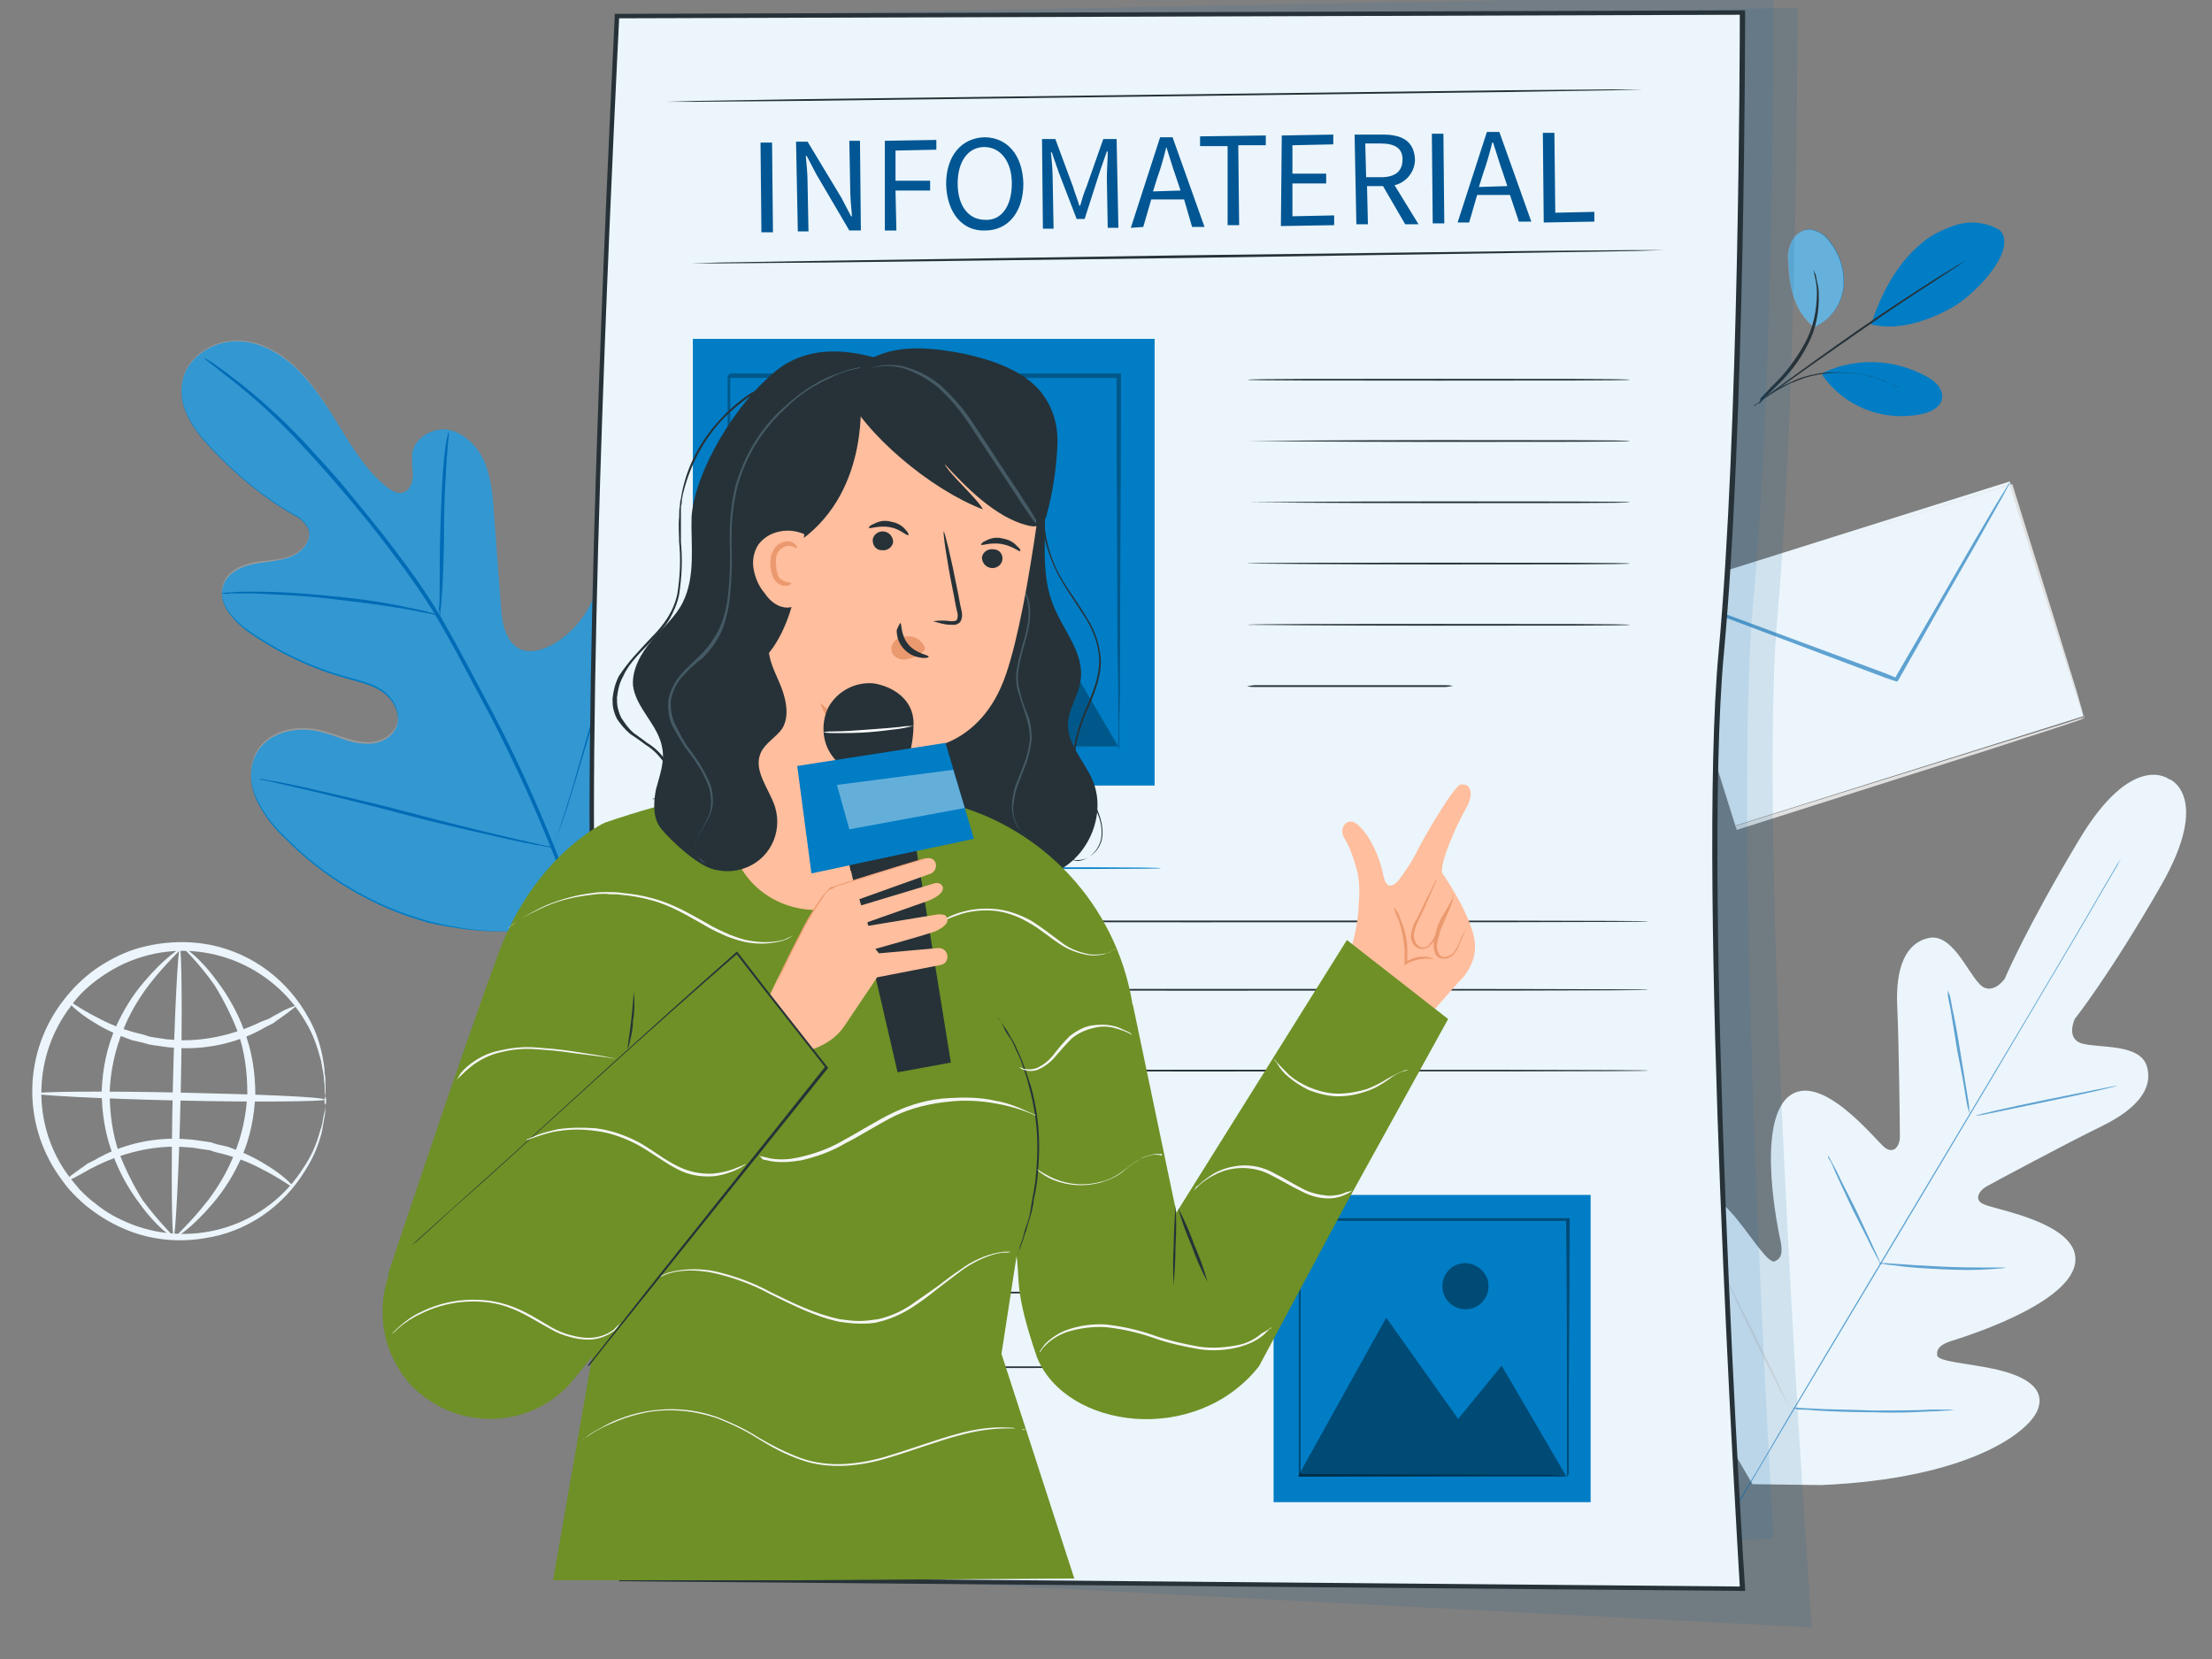 <?xml version="1.0" encoding="utf-8"?>
<svg xmlns="http://www.w3.org/2000/svg" version="1.1" width="600" height="450" viewBox="0 0 600 450"><rect x="0" y="0" width="600" height="450" fill="#808080" stroke="none"/><svg xmlns:xlink="http://www.w3.org/1999/xlink" version="1.1" id="Ebene_1" x="0" y="-10" viewBox="0 0 249.1 195.1" style="enable-background:new 0 0 249.1 195.1;" xml:space="preserve" width="600" height="470">
<style type="text/css">
	.st0{fill:#EBF5FB;}
	.st1{opacity:0.6;fill:#006BB6;enable-background:new    ;}
	.st2{fill:#E0E0E0;}
	.st3{fill:#007DC5;}
	.st4{opacity:0.4;}
	.st5{fill:#FFFFFF;}
	.st6{fill:#263238;}
	.st7{opacity:0.2;}
	.st8{fill:#006BB6;}
	.st9{opacity:0.12;fill:#015693;enable-background:new    ;}
	.st10{opacity:0.1;fill:#006BB6;enable-background:new    ;}
	.st11{opacity:0.3;}
	.st12{fill:#FFBE9D;}
	.st13{fill:#6E9026;}
	.st14{fill:#F5F5F5;}
	.st15{fill:#455A64;}
	.st16{fill:#EB996E;}
	.st17{fill:#FAFAFA;}
	.st18{fill:#015693;}
</style>
<g id="Gruppe_1169" transform="translate(587.052 2.576)">
	<path id="Pfad_4077" class="st0" d="M-342.8,89.3c0,0-4.1-3.2-10.1,6.8s-8.4,15.7-8.4,15.7s-1.5,2.1-2.9,0.5   c-1.4-1.5-3.1-5.7-5.7-5.1c-2.6,0.6-3.7,3.4-3.5,7.7c0.2,4.3,0.3,13.8,0.3,14.7c0,0.9-0.6,2-1.7,1.2c-1.1-0.9-7.3-8.8-10.9-5.7   c-3.6,3.2-1.1,15.1-0.8,16.4c0.2,1.3,0,1.8-0.7,2.1s-2.5-2.6-4.3-4.8c-1.8-2.2-4.4-4.4-6.3-2.4s-3.1,10.7,4.2,25.6l3.9,6.7l7.7,0.1   c16.6-0.7,23.7-6,24.5-8.7c0.8-2.6-2.3-3.8-5.1-4.4s-6.2-0.8-6.3-1.5c-0.1-0.7,0.3-1.2,1.5-1.6c1.3-0.4,13-4,14-8.6   s-8.9-6.2-10.2-6.8c-1.3-0.5-0.5-1.6,0.2-2c0.7-0.4,9.1-4.9,13-6.8c3.9-1.9,5.9-4.2,5.1-6.8c-0.8-2.5-5.2-2-7.2-2.5   c-2-0.5-0.9-2.8-0.9-2.8s3.9-4.9,9.7-15S-342.8,89.2-342.8,89.3"/>
	<path id="Pfad_4078" class="st1" d="M-348.2,98.2c0,0.1-0.1,0.1-0.1,0.2c-0.1,0.2-0.2,0.4-0.3,0.6l-1.4,2.4c-1.2,2.1-2.9,5-5.1,8.7   c-4.3,7.3-10.3,17.4-17,28.6c-6.7,11.2-12.7,21.2-17,28.5c-2.2,3.7-3.9,6.6-5.1,8.7l-1.4,2.4l-0.4,0.6c0,0.1-0.1,0.1-0.1,0.2   l0.1-0.2l0.3-0.6c0.3-0.5,0.8-1.4,1.4-2.4c1.2-2.1,2.9-5.1,5.1-8.7c4.3-7.4,10.3-17.4,17-28.6c6.7-11.2,12.7-21.2,17-28.5   c2.2-3.7,3.9-6.6,5.1-8.7l1.4-2.4c0.2-0.3,0.3-0.5,0.4-0.6C-348.2,98.3-348.2,98.2-348.2,98.2z"/>
	<path id="Pfad_4079" class="st1" d="M-367.7,113.1c0.1,0.2,0.1,0.3,0.2,0.5c0.1,0.3,0.2,0.9,0.3,1.5c0.3,1.3,0.6,3,0.9,4.9   c0.3,1.9,0.6,3.6,0.8,4.9c0.1,0.6,0.2,1.1,0.2,1.5c0,0.2,0.1,0.4,0.1,0.6c-0.1-0.2-0.1-0.3-0.2-0.5c-0.1-0.3-0.2-0.9-0.3-1.5   c-0.2-1.3-0.5-3-0.9-4.9c-0.3-1.9-0.6-3.6-0.8-4.9l-0.3-1.5C-367.7,113.5-367.7,113.3-367.7,113.1z"/>
	<path id="Pfad_4080" class="st1" d="M-364.5,127.2c0-0.1,3.5-0.9,7.9-1.8c4.4-0.9,8-1.6,8-1.6c0,0.1-3.5,0.9-7.9,1.8   C-360.9,126.5-364.5,127.3-364.5,127.2z"/>
	<path id="Pfad_4081" class="st1" d="M-375.5,143.8c0.2,0,0.4,0,0.6,0l1.5,0.1c1.3,0.1,3.1,0.2,5.1,0.3s3.8,0.1,5.1,0.1h1.5   c0.2,0,0.4,0,0.6,0c-0.2,0-0.4,0.1-0.6,0.1c-0.4,0-0.9,0.1-1.5,0.1c-1.3,0.1-3.1,0.1-5.1,0c-2-0.1-3.8-0.2-5.1-0.4   c-0.7-0.1-1.2-0.1-1.5-0.2C-375.2,143.9-375.4,143.9-375.5,143.8z"/>
	<path id="Pfad_4082" class="st1" d="M-381.2,131.7c0.1,0.1,0.2,0.3,0.3,0.5l0.7,1.3c0.5,1.1,1.3,2.6,2.1,4.2c0.8,1.7,1.5,3.2,2,4.3   l0.6,1.3c0.1,0.2,0.1,0.3,0.2,0.5c-0.1-0.1-0.2-0.3-0.3-0.5c-0.2-0.3-0.4-0.8-0.7-1.3c-0.5-1.1-1.3-2.6-2.1-4.2   c-0.8-1.7-1.5-3.2-2-4.3c-0.2-0.5-0.4-1-0.6-1.3C-381.1,132.1-381.2,131.9-381.2,131.7z"/>
	<path id="Pfad_4083" class="st2" d="M-392.8,145.2c0.1,0.2,0.3,0.4,0.3,0.6c0.2,0.4,0.5,1,0.8,1.6c0.7,1.4,1.7,3.3,2.7,5.4   c1,2.1,2,4,2.6,5.4c0.3,0.7,0.6,1.2,0.8,1.7c0.1,0.2,0.2,0.4,0.3,0.6c-0.1-0.2-0.2-0.4-0.3-0.6l-0.9-1.6c-0.7-1.4-1.7-3.3-2.7-5.4   c-1-2.1-2-4-2.6-5.4l-0.8-1.7C-392.7,145.6-392.7,145.4-392.8,145.2z"/>
	<path id="Pfad_4084" class="st1" d="M-385.3,160.1c0.2,0,0.5,0,0.7,0l2,0.1c1.7,0.1,3.9,0.1,6.5,0.2c2.5,0,4.8,0,6.5-0.1l2,0   c0.2,0,0.5,0,0.7,0c-0.2,0-0.5,0.1-0.7,0.1c-0.5,0-1.1,0.1-2,0.1c-1.7,0.1-3.9,0.2-6.5,0.1c-2.5,0-4.8-0.1-6.5-0.2   c-0.8-0.1-1.5-0.1-2-0.1C-384.8,160.2-385.1,160.1-385.3,160.1z"/>
	
		<rect id="Rechteck_133" x="-396.6" y="61.5" transform="matrix(0.954 -0.3 0.3 0.954 -40.032 -109.541)" class="st0" width="41.1" height="27.7"/>
	<path id="Pfad_4085" class="st2" d="M-352.3,82.4c0,0-0.1-0.2-0.2-0.5c-0.1-0.3-0.3-0.8-0.5-1.4c-0.4-1.2-1-3-1.7-5.3   c-1.5-4.6-3.6-11.2-6.1-19.2l0.1,0.1l-39.2,12.4l0,0l0.1-0.2c3,9.4,5.8,18.4,8.3,26.4l-0.2-0.1l28.2-8.8l8.1-2.5l2.2-0.7l0.6-0.2   L-352.3,82.4l-0.2,0.1l-0.5,0.2l-2.1,0.7l-8,2.6l-28.3,9l-0.1,0l0-0.1c-2.5-8-5.4-17-8.3-26.4l0-0.1l0.1,0l0,0l39.2-12.3l0.1,0   l0,0.1c2.5,8.1,4.6,14.7,6,19.3c0.7,2.3,1.3,4.1,1.6,5.3c0.2,0.6,0.3,1.1,0.4,1.4C-352.4,82-352.3,82.2-352.3,82.4z"/>
	<path id="Pfad_4086" class="st1" d="M-360.6,55.9c0,0,0,0.1-0.1,0.1l-0.2,0.3l-0.7,1.3c-0.6,1.1-1.6,2.8-2.7,4.8   c-2.3,4-5.5,9.6-9,15.8l-0.1,0.1l-0.1,0l-1.2-0.4l-17.8-6.7l-5.4-2.1l-1.5-0.6l-0.4-0.2c0,0-0.1,0-0.1-0.1c0,0,0.1,0,0.1,0l0.4,0.1   l1.5,0.5l5.4,2l17.8,6.6l1.2,0.5l-0.2,0.1c3.6-6.2,6.8-11.7,9.1-15.7c1.2-2,2.1-3.6,2.8-4.7l0.8-1.3c0.1-0.1,0.1-0.2,0.2-0.3   C-360.7,56-360.7,56-360.6,55.9z"/>
	<path id="Pfad_4087" class="st0" d="M-550.4,125c-0.1-0.3-0.1-0.7-0.1-1.1c0-0.4-0.1-0.8-0.1-1.2c-0.1-0.6-0.2-1.1-0.3-1.7   c-0.4-1.5-0.9-3-1.7-4.3c-3.8-6.6-11.8-9.7-19-7.2c-1.5,0.5-2.8,1.2-4.1,2.1c-1.3,0.9-2.5,2-3.4,3.3c-4.2,5.5-4.4,13.1-0.5,18.7   c0.5,0.7,1,1.3,1.5,1.9c0.6,0.6,1.1,1.1,1.8,1.6c1.2,1,2.5,1.7,4,2.3c7.1,2.8,15.3,0.2,19.4-6.3c0.9-1.3,1.5-2.7,1.9-4.2   c0.2-0.5,0.3-1.1,0.4-1.7c0.1-0.4,0.2-0.8,0.2-1.2C-550.6,125.7-550.5,125.3-550.4,125c0.1,0.3,0.1,0.7,0,1c0,0.4,0,0.8-0.1,1.3   c-0.1,0.6-0.2,1.1-0.3,1.7c-0.4,1.6-1,3-1.9,4.4c-2.5,4.1-6.6,6.9-11.3,7.6c-2.9,0.5-6,0.2-8.7-0.9c-1.5-0.6-2.9-1.4-4.2-2.4   c-0.7-0.5-1.3-1.1-1.9-1.7c-0.6-0.6-1.1-1.3-1.6-2c-4.2-6-4-14,0.5-19.8c1-1.3,2.2-2.5,3.6-3.5c1.3-0.9,2.8-1.7,4.3-2.2   c2.8-0.9,5.9-1.1,8.8-0.5c4.7,1,8.6,4,10.9,8.2c0.8,1.4,1.3,2.9,1.6,4.5c0.1,0.6,0.2,1.1,0.2,1.7c0.1,0.4,0.1,0.8,0.1,1.3   C-550.4,124.3-550.4,124.7-550.4,125z"/>
	<path id="Pfad_4088" class="st0" d="M-553.7,114.8c0,0.1-0.3,0.3-0.8,0.7l-1.1,0.8c-0.2,0.1-0.4,0.3-0.7,0.5l-0.8,0.4   c-2.9,1.7-6.2,2.5-9.6,2.4l-1.4-0.1l-1.4-0.2c-0.2,0-0.5-0.1-0.7-0.1l-0.7-0.2c-0.4-0.1-0.9-0.2-1.3-0.3c-1.4-0.5-2.8-1.1-4.1-1.9   c-2.2-1.3-3.2-2.5-3.2-2.6c0.1-0.1,1.3,0.9,3.5,2c1.3,0.7,2.6,1.2,4,1.6c0.4,0.1,0.8,0.2,1.2,0.3l0.6,0.2l0.6,0.1l1.3,0.2l1.4,0.1   c3.2,0.1,6.4-0.7,9.3-2.1l0.8-0.3c0.2-0.1,0.5-0.3,0.7-0.4l1.1-0.6C-554.1,114.9-553.7,114.8-553.7,114.8z"/>
	<path id="Pfad_4089" class="st0" d="M-579.8,134.6c0,0,0.3-0.3,0.8-0.7l1.1-0.8c0.2-0.1,0.4-0.3,0.7-0.5l0.8-0.4   c2.9-1.7,6.2-2.5,9.6-2.4l1.4,0.1l1.4,0.2c0.2,0,0.5,0.1,0.7,0.1l0.6,0.2c0.4,0.1,0.9,0.2,1.3,0.3c1.4,0.5,2.8,1.1,4.1,1.9   c2.2,1.3,3.3,2.5,3.2,2.6c-0.1,0.1-1.3-0.9-3.5-2c-1.3-0.7-2.6-1.2-4-1.6c-0.4-0.1-0.8-0.2-1.2-0.3l-0.6-0.2l-0.7-0.1l-1.3-0.2   l-1.4-0.1c-3.2-0.1-6.4,0.7-9.3,2.1l-0.8,0.4c-0.2,0.1-0.5,0.3-0.7,0.4l-1.1,0.6C-579.4,134.5-579.7,134.7-579.8,134.6z"/>
	<path id="Pfad_4090" class="st0" d="M-550.5,125.4c0,0.2-7.3,0.3-16.3,0.1c-9-0.2-16.3-0.6-16.3-0.8s7.3-0.3,16.3-0.1   C-557.7,124.8-550.4,125.1-550.5,125.4z"/>
	<path id="Pfad_4091" class="st0" d="M-567.5,140.9c-0.2,0-0.3-7.3-0.1-16.3s0.6-16.3,0.8-16.3s0.3,7.3,0.1,16.3   C-566.9,133.6-567.3,140.9-567.5,140.9z"/>
	<path id="Pfad_4092" class="st0" d="M-567.5,140.9c-0.1,0.1-1.9-1.1-3.9-3.9c-1.2-1.6-2.2-3.4-2.9-5.3c-0.9-2.3-1.3-4.8-1.3-7.3   c0.1-2.5,0.6-5,1.6-7.2c0.8-1.8,1.9-3.6,3.2-5.1c2.2-2.6,4-3.8,4.1-3.7s-1.5,1.4-3.6,4.1c-1.2,1.6-2.2,3.3-2.9,5.1   c-0.9,2.2-1.4,4.5-1.5,6.9c0,2.4,0.3,4.8,1.1,7c0.7,1.8,1.6,3.6,2.6,5.2C-569,139.4-567.4,140.8-567.5,140.9z"/>
	<path id="Pfad_4093" class="st0" d="M-566.4,108.3c0.1-0.1,1.9,1.1,3.9,3.9c1.2,1.6,2.2,3.4,2.9,5.3c0.9,2.3,1.3,4.8,1.3,7.3   c-0.1,2.5-0.6,5-1.6,7.2c-0.8,1.8-1.9,3.6-3.2,5.1c-2.2,2.6-4,3.8-4.1,3.7c-0.1-0.1,1.5-1.4,3.6-4.1c1.2-1.6,2.2-3.3,2.9-5.1   c0.9-2.2,1.4-4.5,1.5-6.9c0-2.4-0.3-4.8-1.1-7c-0.7-1.8-1.6-3.6-2.6-5.2C-564.8,109.8-566.4,108.4-566.4,108.3z"/>
	<g id="freepik--Plants--inject-2" transform="translate(-556.843 43.49)">
		<path id="Pfad_4094" class="st3" d="M195-16c-1.5-0.9-3.3-1.1-4.9-0.6c-1.6,0.5-3.2,1.3-4.4,2.5c-2.5,2.2-4.2,5.6-5.2,8.7    c3.5,0.9,7.4-0.9,9.3-2C192.6-9.1,197-13.9,195-16"/>
		<path id="Pfad_4095" class="st3" d="M174.1-5.1c1.8-0.8,3-2.4,3.3-4.4c0.2-1.9-0.4-3.8-1.6-5.3c-0.5-0.7-1.3-1.2-2.2-1.3    c-0.8,0-1.6,0.5-2,1.3c-0.4,0.8-0.5,1.6-0.4,2.4C171.3-9.5,171.9-6.8,174.1-5.1"/>
		<g id="Gruppe_1159" transform="translate(325.064 1.425)" class="st4">
			<path id="Pfad_4096" class="st5" d="M-151-6.5c1.8-0.8,3-2.4,3.3-4.4c0.2-1.9-0.4-3.8-1.6-5.3c-0.5-0.7-1.3-1.2-2.2-1.3     c-0.8,0-1.6,0.5-2,1.3c-0.4,0.8-0.5,1.6-0.4,2.4C-153.8-11-153.2-8.3-151-6.5"/>
		</g>
		<path id="Pfad_4097" class="st6" d="M167.8,3.6c0.2-0.1,0.3-0.3,0.5-0.5l1.3-1.3c1.5-1.4,2.8-3,3.7-4.8c1-1.8,1.4-3.9,1.3-6    c0-0.6-0.2-1.2-0.3-1.8c0-0.2-0.1-0.3-0.2-0.5c0-0.1-0.1-0.2-0.1-0.2c0.2,0.8,0.4,1.6,0.4,2.5c0,2-0.4,4-1.4,5.8    c-1,1.8-2.2,3.4-3.7,4.8c-0.5,0.6-1,1-1.3,1.4C168.1,3.2,167.9,3.4,167.8,3.6z"/>
		<path id="Pfad_4098" class="st6" d="M191.3-12.6c-0.1,0-0.2,0.1-0.3,0.1l-0.7,0.4c-0.6,0.4-1.5,0.9-2.6,1.6    c-2.2,1.4-5.3,3.4-8.6,5.7s-6.2,4.4-8.4,6c-1.1,0.8-1.9,1.4-2.5,1.9l-0.7,0.5c-0.1,0.1-0.2,0.1-0.2,0.2c0.1,0,0.2-0.1,0.3-0.2    l0.7-0.5l2.5-1.8c2.1-1.5,5.1-3.6,8.4-5.9c3.3-2.3,6.3-4.3,8.5-5.7l2.6-1.7l0.7-0.5C191.2-12.5,191.2-12.6,191.3-12.6z"/>
		<path id="Pfad_4099" class="st3" d="M175.2,0c3.7-1.7,8-1.5,11.6,0.5c0.9,0.5,1.8,1.3,1.7,2.4c-0.1,1-1.3,1.6-2.3,1.8    c-4.3,0.9-8.7-0.8-11.2-4.4"/>
		<path id="Pfad_4100" class="st6" d="M183.9,1.9c-0.2-0.1-0.3-0.2-0.5-0.3c-0.2-0.1-0.4-0.2-0.7-0.3c-0.3-0.1-0.6-0.3-0.9-0.4    c-0.4-0.1-0.8-0.3-1.1-0.4c-0.4-0.1-0.9-0.2-1.4-0.3c-1-0.2-2.1-0.2-3.2-0.2C175.1,0,174,0.2,173,0.5c-0.4,0.1-0.9,0.3-1.3,0.5    c-0.4,0.2-0.7,0.3-1.1,0.5c-0.3,0.2-0.6,0.3-0.8,0.5c-0.2,0.1-0.4,0.3-0.6,0.4c-0.2,0.1-0.3,0.3-0.5,0.4c0,0,0.7-0.5,2-1.2    c0.4-0.2,0.7-0.4,1.1-0.5c0.4-0.2,0.8-0.3,1.3-0.5c2-0.6,4.1-0.7,6.2-0.4c0.4,0.1,0.9,0.2,1.3,0.3c0.4,0.1,0.8,0.2,1.1,0.4    C183.1,1.4,183.9,1.9,183.9,1.9z"/>
		<path id="Pfad_4101" class="st3" d="M35.9,60.8c9.2-7.6,10.4-20.4,9.1-31.7c-0.2-1.9-0.2-3.9-1.2-5.5s-3.2-2.6-4.9-1.6    c-1.4,0.8-1.8,2.5-2.5,3.9c-0.9,1.9-2.3,3.5-4.1,4.6c-1.2,0.7-2.6,1.2-3.9,0.7c-1.7-0.8-2.1-3-2.2-4.9c-0.3-3.5-0.5-7-0.8-10.5    c-0.1-1.9-0.3-3.8-1-5.6c-0.7-1.7-2.2-3.3-4-3.7c-1.8-0.4-4,0.9-4.2,2.7c0,0.8,0,1.6,0.1,2.3c0,0.8-0.3,1.7-1,2    c-0.7,0.3-1.5-0.2-2.1-0.7c-2.1-1.7-3.6-4.1-5-6.4S5.3,1.7,3.4-0.2s-4.5-3.4-7.2-3.3s-5.5,2-5.9,4.7c-0.5,2.7,1.3,5.3,3.2,7.3    c2.8,3,5.9,5.6,9.4,7.6c0.7,0.3,1.2,0.8,1.6,1.5c0.5,1.2-0.6,2.6-1.8,3.1c-1.4,0.6-2.9,0.6-4.4,0.9c-1.5,0.3-3,1.1-3.4,2.5    c-0.6,2,1.2,3.9,2.8,5.1c3.4,2.4,7.2,4.2,11.2,5.3c1.4,0.4,2.9,0.7,4.1,1.6s2,2.5,1.4,3.9c-0.6,1.4-2.3,2-3.8,1.8    c-1.5-0.1-2.8-0.8-4.3-1.2c-2.6-0.8-6-0.3-7.5,2.1c-1,1.6-0.9,3.6-0.2,5.3c0.8,1.7,1.9,3.2,3.2,4.4c4.5,4.6,10.1,7.9,16.3,9.6    C24.5,63.4,30.1,63.5,35.9,60.8"/>
		<g id="Gruppe_1160" transform="translate(0 23.909)" class="st7">
			<path id="Pfad_4102" class="st5" d="M35.9,36.9c9.2-7.6,10.4-20.4,9.1-31.7c-0.2-1.9-0.2-3.9-1.2-5.5s-3.2-2.6-4.9-1.6     c-1.4,0.8-1.8,2.5-2.5,3.9c-0.9,1.9-2.3,3.5-4.1,4.6c-1.2,0.7-2.6,1.2-3.9,0.7c-1.7-0.8-2.1-3-2.2-4.9c-0.3-3.5-0.5-7-0.8-10.5     c-0.1-1.9-0.3-3.8-1-5.6c-0.7-1.7-2.2-3.3-4-3.7c-1.8-0.4-4,0.9-4.2,2.7c0,0.8,0,1.6,0.1,2.3c0,0.8-0.3,1.7-1,2     c-0.7,0.3-1.5-0.2-2.1-0.7c-2.1-1.7-3.6-4.1-5-6.4s-2.8-4.7-4.8-6.7s-4.5-3.4-7.2-3.3c-2.7,0.1-5.5,2-5.9,4.7     c-0.5,2.7,1.3,5.3,3.2,7.3c2.8,3,5.9,5.6,9.4,7.6c0.7,0.3,1.2,0.8,1.6,1.5C5-5.2,3.9-3.8,2.7-3.3C1.3-2.7-0.2-2.8-1.7-2.5     s-3,1.1-3.4,2.5C-5.7,2-4,3.9-2.3,5.1c3.4,2.4,7.2,4.2,11.2,5.3c1.4,0.4,2.9,0.7,4.1,1.6c1.2,0.9,2,2.5,1.4,3.9     c-0.6,1.4-2.3,2-3.8,1.8s-2.8-0.8-4.3-1.2c-2.6-0.8-6-0.3-7.5,2.1c-1,1.6-0.9,3.6-0.2,5.3c0.8,1.7,1.9,3.2,3.2,4.4     c4.5,4.6,10.1,7.9,16.3,9.6C24.5,39.5,30.1,39.6,35.9,36.9"/>
		</g>
		<path id="Pfad_4103" class="st8" d="M36.7,69.2c-1-5.2-2.4-10.3-4.3-15.3c-2.4-6-5.1-11.9-8.2-17.6l-2.4-4.5    c-0.8-1.5-1.6-2.9-2.4-4.3c-1.6-2.7-3.4-5.2-5.3-7.7c-1.8-2.4-3.6-4.5-5.3-6.6S5.4,9.4,3.9,7.7c-2.5-2.6-5.1-5-7.9-7.1    c-1-0.8-1.8-1.3-2.3-1.7L-7-1.5c-0.1-0.1-0.1-0.1-0.2-0.1c0.1,0.1,0.1,0.1,0.2,0.2L-6.5-1c0.5,0.4,1.3,1,2.3,1.8    c2.8,2.2,5.4,4.6,7.8,7.2c1.5,1.6,3.2,3.5,4.9,5.5s3.5,4.2,5.3,6.6c1.9,2.5,3.7,5,5.3,7.7c0.8,1.4,1.6,2.8,2.4,4.3l2.4,4.5    c3.1,5.7,5.8,11.6,8.2,17.6c1.9,4.9,3.4,10,4.4,15.2"/>
		<path id="Pfad_4104" class="st8" d="M19.3,27.5c0.1-0.3,0.1-0.5,0.1-0.8c0.1-0.5,0.1-1.3,0.2-2.2c0.1-1.9,0.2-4.5,0.2-7.4    s0.2-5.5,0.3-7.4c0.1-0.9,0.1-1.7,0.2-2.2c0-0.3,0.1-0.6,0-0.8c-0.1,0.3-0.1,0.5-0.2,0.8c-0.1,0.5-0.2,1.3-0.3,2.2    c-0.2,1.9-0.3,4.5-0.4,7.4c-0.1,2.9-0.1,5.4-0.1,7.4c0,0.9,0,1.6-0.1,2.2C19.3,26.9,19.3,27.2,19.3,27.5z"/>
		<path id="Pfad_4105" class="st8" d="M-5.3,24.9c0.3,0,0.6,0.1,1,0c0.6,0,1.5,0,2.6,0c2.2,0.1,5.3,0.2,8.7,0.6s6.5,0.8,8.7,1.2    c1.1,0.2,2,0.4,2.6,0.5c0.3,0.1,0.6,0.1,1,0.2c-0.3-0.1-0.6-0.2-0.9-0.3c-0.6-0.2-1.5-0.4-2.6-0.6c-2.2-0.5-5.3-1-8.7-1.3    c-2.9-0.3-5.8-0.5-8.8-0.5c-1.1,0-2,0-2.6,0.1C-4.6,24.8-5,24.8-5.3,24.9z"/>
		<path id="Pfad_4106" class="st8" d="M32.1,53.5c0.1-0.1,0.1-0.2,0.1-0.3l0.3-0.9c0.3-0.8,0.7-1.9,1.2-3.4    c0.9-2.9,2.1-6.9,3.4-11.3s2.4-8.5,3.3-11.3c0.4-1.4,0.8-2.6,1.1-3.4c0.1-0.4,0.2-0.7,0.3-0.9c0-0.1,0.1-0.2,0.1-0.3    c-0.1,0.1-0.1,0.2-0.1,0.3c-0.1,0.2-0.2,0.5-0.3,0.9c-0.3,0.8-0.7,1.9-1.2,3.4c-0.9,2.9-2.1,6.9-3.4,11.3s-2.4,8.5-3.3,11.3    l-1.1,3.4c-0.1,0.4-0.2,0.7-0.3,0.9C32.1,53.3,32.1,53.4,32.1,53.5z"/>
		<path id="Pfad_4107" class="st8" d="M-1,45.8c0.1,0.1,0.2,0.1,0.3,0.1l1,0.2l3.5,0.8c3,0.7,7.1,1.7,11.6,2.9s8.7,2.1,11.7,2.8    c1.5,0.3,2.7,0.6,3.6,0.7l1,0.2c0.1,0,0.2,0,0.3,0c-0.1,0-0.2-0.1-0.3-0.1l-1-0.2l-3.5-0.8c-3-0.7-7.1-1.7-11.6-2.9    s-8.7-2.1-11.7-2.8c-1.5-0.3-2.7-0.6-3.6-0.7l-1-0.2C-0.7,45.8-0.9,45.8-1,45.8z"/>
	</g>
	<g id="freepik--Newspaper--inject-2" transform="translate(-474.328 -2.576)">
		<path id="Pfad_4108" class="st9" d="M-36.2,7.8c0,0,2.2,55.7,2.6,90.6c0.4,33.3-10.8,70.4-9.2,82.1l134.1,6.9    c0,0-6.2-86.2-3.9-113.4c2.3-26,2.3-69,2.3-69L-36.2,7.8z"/>
		<path id="Pfad_4109" class="st10" d="M-41.5,6c0,0,2.2,55.7,2.6,90.6c0.4,33.3-5.6,73.8-3.9,85.4L87,177.4c0,0-4.7-78.1-2.3-105.4    C87.1,46.1,87,3.6,87,3.6L-41.5,6z"/>
		<path id="Pfad_4110" class="st0" d="M-43.2,6c0,0-3.3,61.3-2.8,96.2c0.4,33.3,1.6,68.1,3.3,79.8l126.3,1.1c0,0-4.9-78.1-2.4-105.4    c2.4-26,2.4-72.2,2.4-72.2L-43.2,6z"/>
		<path id="Pfad_4111" class="st6" d="M83.8,183.3l-126.8-1.1l0-0.2c-1.8-12.7-2.9-51-3.3-79.8c-0.4-34.5,2.8-95.6,2.8-96.2V5.7    L83.8,5.3v0.3c0,0.5,0,46.5-2.4,72.2c-2.5,26.9,2.3,104.5,2.4,105.3L83.8,183.3z M-42.6,181.7l125.8,1.1    c-0.3-5.2-4.8-79-2.4-105.1c2.3-24.6,2.4-68.1,2.4-71.9L-43,6.2c-0.2,4.3-3.2,62.6-2.8,95.9C-45.5,130.8-44.4,168.8-42.6,181.7    L-42.6,181.7z"/>
		<rect id="Rechteck_134" x="-34.7" y="42.3" class="st3" width="52" height="50.3"/>
		<g id="Gruppe_1161" transform="translate(28.197 105.79)" class="st11">
			<path id="Pfad_4112" d="M-58.9-17.5l14.4-25.9l11.8,16.5l7.1-8.8l10.6,18.1L-58.9-17.5z"/>
		</g>
		<g id="Gruppe_1162" transform="translate(70.75 90.026)" class="st11">
			<path id="Pfad_4113" d="M-70.3-32.6c0,2.1-1.7,3.7-3.7,3.7c-2.1,0-3.7-1.7-3.7-3.7s1.7-3.7,3.7-3.7     C-71.9-36.4-70.3-34.7-70.3-32.6z"/>
		</g>
		<g id="Gruppe_1163" transform="translate(27.812 76.696)" class="st11">
			<path id="Pfad_4114" d="M-14.6,11.8c0-0.1,0-0.1,0-0.2V8.7c0-2,0-4.9-0.1-8.5c0-7.3-0.1-17.8-0.1-30.4l0.2,0.2l-43.9,0l0.2-0.2     v22.1c0,7,0,13.7,0,19.8l-0.2-0.2l31.8,0.1l9,0.1l2.4,0h0l-2.3,0l-8.9,0.1l-31.9,0.1h-0.2v-42.1c-0.2,0.2,0.3-0.3,0.2-0.3l43.9,0     h0.2v0.2c0,12.6-0.1,23.1-0.1,30.5c0,3.6,0,6.5-0.1,8.5c0,1,0,1.7,0,2.2v0.6C-14.5,11.7-14.5,11.7-14.6,11.8z"/>
		</g>
		<rect id="Rechteck_135" x="30.7" y="138.7" class="st3" width="35.7" height="34.6"/>
		<g id="Gruppe_1164" transform="translate(143.483 267.523)" class="st4">
			<path id="Pfad_4115" d="M-110-97.2l9.9-17.8l8.1,11.4l4.9-6l7.3,12.5H-110z"/>
		</g>
		<g id="Gruppe_1165" transform="translate(172.704 256.678)" class="st4">
			<path id="Pfad_4116" d="M-117.8-107.7c0,1.4-1.1,2.6-2.6,2.6c-1.4,0-2.6-1.1-2.6-2.6c0,0,0,0,0,0c0-1.4,1.1-2.6,2.6-2.6     c0,0,0,0,0,0h0C-118.9-110.2-117.8-109.1-117.8-107.7z"/>
		</g>
		<g id="Gruppe_1166" transform="translate(143.341 247.524)" class="st4">
			<path id="Pfad_4117" d="M-79.6-77.1v-2.1c0-1.4,0-3.4,0-5.9c0-5.1,0-12.2-0.1-20.9l0.1,0.1h-30.2l0.2-0.2v28.8l-0.1-0.1l21.8,0.1     l6.2,0L-79.6-77.1C-79.6-77.2-79.7-77.2-79.6-77.1l-2.1-0.1l-6.1,0l-21.9,0.1h-0.1V-106l0.2-0.2l30.2,0h0.1v0.1     c0,8.7-0.1,15.9-0.1,21c0,2.5,0,4.5,0,5.8v1.9C-79.5-77.2-79.6-77.1-79.6-77.1z"/>
		</g>
		<path id="Pfad_4118" class="st6" d="M75.9,32.3h-1.1l-3.3,0.1l-12,0.2l-39.6,0.6l-39.6,0.5l-12,0.1H-35l3.3-0.1l12-0.2l39.6-0.6    l39.6-0.5l12-0.1h4.1C75.7,32.3,75.8,32.3,75.9,32.3z"/>
		<path id="Pfad_4119" class="st6" d="M73.3,14.2h-1.1l-3.3,0.1l-12,0.2L17.3,15l-39.6,0.5l-12,0.1h-3.3l3.3-0.1l12-0.2l39.6-0.5    l39.6-0.5l12-0.1H73C73.1,14.2,73.2,14.2,73.3,14.2z"/>
		<path id="Pfad_4120" class="st6" d="M70.8,46.9c0,0.1-9.6,0.1-21.5,0.1S27.8,47,27.8,46.9s9.6-0.1,21.5-0.1S70.8,46.8,70.8,46.9z"/>
		<path id="Pfad_4121" class="st6" d="M70.8,53.8c0,0.1-9.6,0.1-21.5,0.1s-21.5-0.1-21.5-0.1s9.6-0.1,21.5-0.1S70.8,53.7,70.8,53.8z    "/>
		<path id="Pfad_4122" class="st6" d="M70.8,60.7c0,0.1-9.6,0.1-21.5,0.1s-21.5-0.1-21.5-0.1s9.6-0.1,21.5-0.1S70.8,60.6,70.8,60.7z    "/>
		<path id="Pfad_4123" class="st6" d="M70.8,67.6c0,0.1-9.6,0.1-21.5,0.1s-21.5-0.1-21.5-0.1c0-0.1,9.6-0.1,21.5-0.1    S70.8,67.5,70.8,67.6z"/>
		<path id="Pfad_4124" class="st6" d="M70.8,74.5c0,0.1-9.6,0.1-21.5,0.1s-21.5-0.1-21.5-0.1c0-0.1,9.6-0.1,21.5-0.1    S70.8,74.4,70.8,74.5z"/>
		<path id="Pfad_4125" class="st6" d="M14.5,133c0,0.1-9.6,0.1-21.5,0.1s-21.5-0.1-21.5-0.1s9.6-0.1,21.5-0.1S14.5,132.9,14.5,133z"/>
		<path id="Pfad_4126" class="st6" d="M14.5,141.4c0,0.1-9.6,0.1-21.5,0.1s-21.5-0.1-21.5-0.1c0-0.1,9.6-0.1,21.5-0.1    S14.5,141.3,14.5,141.4z"/>
		<path id="Pfad_4127" class="st6" d="M14.5,149.7c0,0.1-9.6,0.1-21.5,0.1s-21.5-0.1-21.5-0.1c0-0.1,9.6-0.1,21.5-0.1    S14.5,149.6,14.5,149.7z"/>
		<path id="Pfad_4128" class="st6" d="M14.5,158.1c0,0.1-9.6,0.1-21.5,0.1s-21.5-0.1-21.5-0.1c0-0.1,9.6-0.1,21.5-0.1    S14.5,158,14.5,158.1z"/>
		<path id="Pfad_4129" class="st6" d="M-3,167c0,0.1-5.7,0.1-12.8,0.1s-12.8-0.1-12.8-0.1c0-0.1,5.7-0.1,12.8-0.1S-3,167-3,167z"/>
		<path id="Pfad_4130" class="st6" d="M50.9,81.4c-0.3,0-0.6,0.1-0.9,0.1l-2.5,0c-2.1,0-5,0-8.2,0s-6.1,0-8.2,0l-2.5,0    c-0.3,0-0.6,0-0.9-0.1c0.3,0,0.6-0.1,0.9-0.1l2.5,0c2.1,0,5,0,8.2,0s6.1,0,8.2,0l2.5,0C50.3,81.3,50.6,81.3,50.9,81.4z"/>
		<path id="Pfad_4131" class="st6" d="M72.9,124.7c0,0.1-23.1,0.1-51.5,0.1s-51.6-0.1-51.6-0.1s23.1-0.1,51.5-0.1    S72.9,124.6,72.9,124.7z"/>
		<path id="Pfad_4132" class="st6" d="M72.9,115.6c0,0.1-23.1,0.1-51.5,0.1s-51.5-0.1-51.5-0.1s23.1-0.1,51.5-0.1    S72.9,115.5,72.9,115.6z"/>
		<path id="Pfad_4133" class="st6" d="M72.9,107.9c0,0.1-23.1,0.1-51.5,0.1s-51.5-0.1-51.5-0.1c0-0.1,23.1-0.1,51.5-0.1    S72.9,107.8,72.9,107.9z"/>
		<path id="Pfad_4134" class="st3" d="M18,101.9C18,102,6.8,102-7,102s-25-0.1-25-0.1c0-0.1,11.2-0.1,25-0.1S18,101.8,18,101.9z"/>
	</g>
	<g id="freepik--Character--inject-2" transform="translate(-516.273 68.82)">
		<path id="Pfad_4135" class="st6" d="M47,31.3c4.3-1.1,7-6.4,5.3-10.6c-0.9-2.2-3-4.2-2.8-6.6c0.1-1.6,1.2-3.1,1.4-4.7    c0.5-3.1-2-5.7-3.1-8.6c-1.2-3-0.9-6.3-0.9-9.5c0-3.2-0.3-6.6-2.4-9.1l-2.6,37.2L47,31.3z"/>
		<path id="Pfad_4136" class="st6" d="M18.1-25.7c-3.8,2.3-6.4,6.2-7.9,10.3S8-6.8,7.5-2.4c-1.2,11.6-1.6,23.3-1.2,35    c14.3,1.8,28.6,3.6,43,2.6c-2.5-16.4-4.1-32.8-2.1-49.2"/>
		<path id="Pfad_4137" class="st6" d="M50,29.6c0.2,0,0.4,0.1,0.5,0.1c0.5,0,1-0.2,1.4-0.5c0.6-0.4,1.1-1.1,1.3-1.9    c0.2-1,0-2.1-0.4-3c-0.4-1.1-1.1-2.1-1.7-3.3c-0.3-0.6-0.6-1.3-0.8-2c-0.1-0.7-0.2-1.5-0.1-2.3c0.3-1.6,0.8-3.1,1.5-4.6    C52.3,10.6,53,9,53,7.2c0-1.7-0.6-3.3-1.5-4.8c-0.9-1.4-1.8-2.7-2.6-4c-2.4-4-3.1-8.7-1.9-13.2c0.1-0.5,0.3-1,0.5-1.4l0.1-0.4    c0,0,0-0.1,0.1-0.1c0,0,0,0.1,0,0.1c0,0.1-0.1,0.3-0.1,0.4c-0.1,0.3-0.2,0.8-0.4,1.4c-0.4,1.8-0.6,3.6-0.4,5.4    C46.8-6.6,47.6-4,49-1.7c0.8,1.3,1.8,2.6,2.6,4c1,1.5,1.5,3.2,1.6,4.9c0,1.8-0.7,3.5-1.3,5c-0.7,1.4-1.2,3-1.5,4.5    c-0.1,0.7-0.1,1.5,0.1,2.2c0.2,0.7,0.4,1.3,0.7,1.9c0.6,1.2,1.3,2.3,1.7,3.4c0.4,1,0.6,2.1,0.4,3.1c-0.2,0.8-0.7,1.5-1.4,1.9    c-0.4,0.3-0.9,0.4-1.4,0.4c-0.1,0-0.3,0-0.4-0.1C50.1,29.7,50.1,29.6,50,29.6z"/>
		<path id="Pfad_4138" class="st12" d="M86.7,31.9c-0.7,0.8-1.4,0.9-1.7-0.6c-0.7-3.4-2.5-5.7-3.4-6c-0.9-0.3-1.6,0.9-1,1.8    c0.6,1,1,2.1,1.3,3.2c0.3,0.9,0.4,1.8,0.4,2.8c0,0.8-0.1,1.5-0.1,2.2c0,0-0.3,3.7-1.4,5.4l9.1,6.7l3.6-4.1c0,0,2.4-2,1.7-5.1    c-0.7-3-3.4-6.9-3.4-6.9c-0.9-0.5,1.5-5.8,2.5-7.5c1-1.7,0.5-2.9-0.6-2.7c-0.7,0.1-3.8,5.4-4.7,7.1C88.4,29.5,87.6,30.7,86.7,31.9    "/>
		<path id="Pfad_4139" class="st13" d="M46,85.6c-2.6-7.6-1.9-8.7-2.3-11.4L42,85.2l8.2,25.3l-31.8,0.2H-8.5l5.7-32.6l-6-7.5    l-0.1,3.2l-18.2,2.5c0,0,8.4-25.3,12.5-36.3S-2.7,25.4-2.7,25.4c14.8-5.1,25.9-5.4,38.7-2.2c10.7,2.7,18.8,11.4,20.7,22.3    c0,0.1,0,0.3,0.1,0.4l4.9,23.4l19.2-30.7l11.4,8.9l-11.6,21l-9.7,18.1C63.9,95.6,49.3,93.7,46,85.6"/>
		<path id="Pfad_4140" class="st6" d="M-0.1,51c-0.1,0,0.2-1.5,0.4-3.3c0.2-1.8,0.3-3.3,0.3-3.3c0.1,1.1,0.1,2.2-0.1,3.3    C0.5,48.8,0.2,49.9-0.1,51z"/>
		<path id="Pfad_4141" class="st6" d="M41.5,47.3c0.1,0.1,0.1,0.1,0.2,0.2l0.5,0.7c0.3,0.4,0.5,0.7,0.7,1.1c0.2,0.4,0.6,0.9,0.8,1.5    c0.3,0.6,0.6,1.3,0.8,1.9c0.3,0.7,0.5,1.5,0.8,2.3c0.5,1.8,0.8,3.6,0.9,5.4c0.1,1.8,0,3.7-0.2,5.5c-0.1,0.4-0.1,0.8-0.2,1.2    c-0.1,0.4-0.2,0.8-0.2,1.1c-0.1,0.7-0.3,1.4-0.5,2c-0.2,0.6-0.3,1.2-0.5,1.6c-0.1,0.5-0.3,0.9-0.4,1.2l-0.3,0.8    c0,0.1-0.1,0.2-0.1,0.3c0-0.1,0-0.2,0.1-0.3c0.1-0.2,0.1-0.5,0.2-0.8s0.3-0.7,0.4-1.2c0.1-0.5,0.3-1,0.5-1.6s0.3-1.3,0.4-2    c0.1-0.4,0.1-0.7,0.2-1.1c0.1-0.4,0.1-0.8,0.2-1.2c0.2-1.8,0.3-3.6,0.2-5.4c-0.1-1.8-0.4-3.6-0.9-5.4c-0.2-0.8-0.4-1.5-0.7-2.3    c-0.2-0.7-0.5-1.3-0.8-1.9c-0.2-0.6-0.5-1.1-0.8-1.5s-0.5-0.8-0.6-1.1l-0.4-0.7C41.6,47.5,41.6,47.4,41.5,47.3z"/>
		<path id="Pfad_4142" class="st6" d="M61.4,77.5c-0.1-1.5-0.1-3,0-4.5c0-1.5,0.1-3,0.2-4.5c0.1,1.5,0.1,3,0,4.5    C61.6,74.5,61.5,76,61.4,77.5z"/>
		<path id="Pfad_4143" class="st6" d="M65.2,77.1c-0.7-1.3-1.3-2.7-1.8-4.1c-0.6-1.4-1.1-2.7-1.5-4.2c0.7,1.3,1.3,2.7,1.8,4.1    C64.3,74.3,64.8,75.6,65.2,77.1z"/>
		<path id="Pfad_4144" class="st14" d="M44.7,93.7h-0.1l-0.4,0l-0.6-0.1c-0.3,0-0.6,0-0.9,0c-1.9,0-3.7,0.3-5.5,0.8    c-2.3,0.6-4.9,1.6-7.9,2.5c-1.6,0.5-3.2,0.8-4.8,0.9c-1.8,0.1-3.6-0.1-5.2-0.7c-1.7-0.6-3.2-1.4-4.8-2.4c-1.4-0.9-2.9-1.6-4.4-2.2    c-2.6-0.9-5.4-1.2-8.1-0.7c-1,0.2-2.1,0.5-3.1,0.9c-0.7,0.3-1.5,0.6-2.2,1c-0.6,0.3-1,0.6-1.3,0.8L-5,94.8c-0.1,0-0.1,0.1-0.1,0.1    c0.5-0.5,1.1-0.9,1.7-1.2c0.7-0.4,1.4-0.8,2.2-1.1c1-0.4,2-0.7,3.1-0.9c2.8-0.5,5.6-0.3,8.3,0.7c1.5,0.6,3,1.3,4.4,2.2    c1.5,0.9,3.1,1.7,4.7,2.3c1.6,0.6,3.4,0.8,5.1,0.7c1.6-0.1,3.2-0.4,4.8-0.9c3-0.9,5.6-1.9,7.9-2.5c1.8-0.5,3.7-0.8,5.6-0.7    c0.3,0,0.6,0,0.9,0.1l0.6,0.1l0.4,0.1C44.6,93.7,44.7,93.7,44.7,93.7z"/>
		<path id="Pfad_4145" class="st14" d="M43.1,73.7c-0.1,0-0.3,0.1-0.4,0.1l-0.5,0c-0.2,0-0.4,0.1-0.7,0.1c-1.5,0.4-2.9,1.1-4.1,2    c-0.8,0.6-1.6,1.2-2.5,1.9c-1,0.8-1.9,1.5-3,2.2c-1.1,0.7-2.4,1.3-3.7,1.6c-0.7,0.2-1.4,0.2-2.2,0.2c-0.7,0-1.5-0.1-2.2-0.2    c-2.9-0.6-5.5-2-7.8-3.1c-2-1.1-4.2-1.9-6.4-2.4c-1.5-0.3-3-0.4-4.5-0.1c-0.4,0.1-0.8,0.2-1.2,0.4c-0.1,0.1-0.3,0.1-0.4,0.1    c0.1-0.1,0.3-0.1,0.4-0.2c0.4-0.2,0.8-0.3,1.2-0.4c1.5-0.3,3.1-0.3,4.6,0c2.2,0.5,4.4,1.3,6.4,2.4c2.3,1.1,4.8,2.4,7.7,3    c0.7,0.1,1.4,0.2,2.2,0.2c0.7,0,1.4-0.1,2.1-0.2c1.3-0.3,2.5-0.8,3.7-1.6c1-0.7,2-1.4,3-2.1c0.9-0.7,1.7-1.3,2.6-1.9    c1.2-0.9,2.7-1.6,4.2-1.9c0.3,0,0.5-0.1,0.7-0.1h0.5C42.8,73.7,43,73.7,43.1,73.7z"/>
		<path id="Pfad_4146" class="st14" d="M72.4,82.2c0,0.1-0.1,0.2-0.2,0.2c-0.2,0.2-0.4,0.4-0.6,0.6c-0.8,0.7-1.7,1.1-2.7,1.4    c-1.5,0.4-3,0.5-4.5,0.3c-1.8-0.3-3.6-0.7-5.3-1.3c-1.7-0.6-3.5-1-5.3-1.2c-1.5-0.1-2.9,0.1-4.3,0.5c-0.9,0.3-1.8,0.8-2.5,1.5    c-0.2,0.2-0.4,0.4-0.5,0.6c-0.1,0.1-0.1,0.2-0.2,0.2c0-0.1,0.1-0.2,0.1-0.2c0.1-0.2,0.3-0.4,0.5-0.7c0.7-0.7,1.6-1.3,2.5-1.6    c1.4-0.5,2.9-0.7,4.4-0.6c1.8,0.2,3.6,0.6,5.3,1.2c1.7,0.6,3.5,1,5.2,1.3c1.5,0.2,2.9,0.1,4.4-0.2c1-0.2,1.9-0.7,2.6-1.3    C72.1,82.5,72.4,82.2,72.4,82.2z"/>
		<path id="Pfad_4147" class="st14" d="M81.5,66.8c0,0-0.1,0.1-0.1,0.1c-0.1,0.1-0.3,0.2-0.5,0.3c-0.6,0.3-1.3,0.5-2.1,0.5    c-1,0-2.1-0.3-3-0.8c-1.1-0.5-2.2-1.2-3.4-1.8c-2-1.1-4.5-1.1-6.5,0c-0.8,0.4-1.6,1-2.2,1.7c0-0.1,0.1-0.1,0.1-0.2    c0.1-0.2,0.2-0.3,0.4-0.4c0.5-0.5,1.1-0.9,1.7-1.3c0.9-0.5,1.9-0.8,3-0.9c1.3-0.1,2.6,0.2,3.7,0.8c1.2,0.6,2.3,1.3,3.3,1.8    c0.9,0.5,1.9,0.7,2.9,0.8c0.7,0,1.4-0.1,2-0.4C81.3,66.9,81.5,66.8,81.5,66.8z"/>
		<path id="Pfad_4148" class="st14" d="M87.8,53.2c-0.2,0.1-0.4,0.2-0.6,0.2c-0.6,0.2-1.1,0.5-1.6,0.9c-0.7,0.5-1.5,1-2.4,1.3    c-1.1,0.4-2.2,0.6-3.3,0.6c-1.1,0-2.2-0.3-3.3-0.7c-0.8-0.4-1.6-0.9-2.3-1.5c-0.5-0.4-0.9-0.9-1.2-1.4c-0.1-0.2-0.2-0.3-0.3-0.4    c-0.1-0.1-0.1-0.2-0.1-0.2c0.5,0.6,1.1,1.2,1.7,1.8c0.7,0.6,1.4,1,2.3,1.4c1,0.4,2.1,0.7,3.2,0.7c1.1,0,2.2-0.2,3.2-0.5    c0.8-0.3,1.6-0.7,2.4-1.2c0.5-0.3,1.1-0.6,1.6-0.8C87.4,53.3,87.6,53.2,87.8,53.2z"/>
		<path id="Pfad_4149" class="st14" d="M60.1,62.7c0,0-0.2,0-0.6,0c-0.5,0-1.1,0.2-1.6,0.4c-0.7,0.4-1.4,0.9-2,1.4    c-0.8,0.7-1.7,1.1-2.7,1.4c-1.8,0.5-3.7,0.4-5.4-0.3c-0.5-0.2-1-0.5-1.4-0.8c-0.2-0.1-0.3-0.3-0.4-0.4c0.6,0.4,1.3,0.8,2,1.1    c1.7,0.7,3.5,0.8,5.3,0.3c2.1-0.5,3.3-2.2,4.7-2.7c0.5-0.2,1.1-0.4,1.6-0.3c0.2,0,0.3,0,0.4,0.1C60.1,62.7,60.1,62.7,60.1,62.7z"/>
		<path id="Pfad_4150" class="st14" d="M56.7,49.3c-0.6-0.4-1.3-0.6-2-0.8c-0.8-0.2-1.5-0.2-2.3,0c-0.9,0.2-1.8,0.6-2.5,1.2    c-0.7,0.7-1.3,1.4-1.9,2.1c-0.5,0.6-1.2,1.1-1.9,1.4c-0.5,0.2-1.1,0.2-1.6,0c-0.1,0-0.3-0.1-0.4-0.2c-0.1-0.1-0.1-0.1-0.1-0.1    c0.2,0.1,0.3,0.1,0.5,0.2c0.5,0.1,1,0.1,1.5-0.1c0.7-0.3,1.3-0.8,1.8-1.4c0.6-0.8,1.2-1.5,1.9-2.2c0.8-0.6,1.7-1.1,2.6-1.2    c0.8-0.1,1.6-0.1,2.4,0.1c0.5,0.1,1,0.4,1.5,0.6C56.4,49,56.6,49.1,56.7,49.3z"/>
		<path id="Pfad_4151" class="st14" d="M14.7,62.9c0,0,0.4,0.1,1.3,0.3c1.2,0.2,2.3,0.1,3.5-0.2c1.7-0.4,3.3-1,4.8-1.9    c1.7-0.9,3.5-2.1,5.6-3.1c1.9-0.9,4-1.5,6.2-1.6c1.7-0.1,3.5-0.1,5.2,0.3c1.2,0.2,2.3,0.6,3.4,1.1c0.4,0.2,0.7,0.3,0.9,0.4    c0.1,0,0.2,0.1,0.3,0.2c0,0-0.4-0.2-1.2-0.5c-1.1-0.4-2.2-0.7-3.4-0.9c-1.7-0.3-3.4-0.4-5.2-0.2c-2.1,0.2-4.2,0.7-6.1,1.6    c-2,1-3.8,2.2-5.6,3.1c-1.5,0.9-3.2,1.5-4.9,1.9c-1.2,0.2-2.4,0.3-3.5,0.1c-0.3-0.1-0.6-0.1-0.9-0.2C14.9,63,14.8,63,14.7,62.9z"/>
		<path id="Pfad_4152" class="st14" d="M18.5,38.1c-0.1,0.1-0.2,0.1-0.3,0.2c-0.3,0.2-0.6,0.3-0.9,0.4c-1.2,0.3-2.4,0.4-3.7,0.2    c-0.8-0.1-1.7-0.4-2.5-0.7c-0.9-0.4-1.8-0.8-2.6-1.3c-1.8-1-3.7-2.2-6-2.8c-1.1-0.3-2.2-0.5-3.4-0.6c-0.5-0.1-1.1,0-1.6-0.1    c-0.5,0-1,0-1.6,0.1c-1.8,0.2-3.6,0.6-5.2,1.3c-1.1,0.5-2.2,1-3.2,1.7c-0.4,0.2-0.6,0.4-0.8,0.6c-0.1,0.1-0.2,0.1-0.3,0.2    c0.1-0.1,0.2-0.2,0.3-0.2c0.2-0.1,0.4-0.4,0.8-0.6c1-0.7,2.1-1.3,3.2-1.8c1.7-0.7,3.5-1.2,5.3-1.4c0.5-0.1,1.1-0.1,1.6-0.1    c0.6,0,1.1,0,1.7,0.1c1.2,0.1,2.3,0.3,3.4,0.6c2.3,0.6,4.3,1.8,6.1,2.8c0.8,0.5,1.7,0.9,2.6,1.3c0.8,0.3,1.6,0.6,2.4,0.7    c1.2,0.2,2.4,0.2,3.6-0.1C17.7,38.5,18.1,38.3,18.5,38.1z"/>
		<path id="Pfad_4153" class="st14" d="M54.8,39.6c0,0.1-0.1,0.1-0.2,0.1c-0.2,0.1-0.3,0.2-0.5,0.3c-0.7,0.3-1.5,0.4-2.3,0.3    c-1.2-0.2-2.3-0.6-3.3-1.3c-1.1-0.7-2.2-1.7-3.5-2.4c-1.2-0.7-2.6-1.2-3.9-1.3c-1.1-0.1-2.3,0-3.4,0.3c-1,0.3-2,0.7-2.9,1.2    c0.1-0.1,0.1-0.1,0.2-0.1c0.2-0.1,0.3-0.3,0.5-0.4c0.7-0.4,1.4-0.7,2.2-0.9c1.1-0.3,2.3-0.4,3.5-0.3c1.4,0.1,2.8,0.6,4.1,1.3    c1.3,0.8,2.4,1.7,3.5,2.5c0.9,0.7,2,1.1,3.1,1.3c0.8,0.1,1.5,0,2.3-0.2C54.3,39.8,54.6,39.7,54.8,39.6z"/>
		<path id="Pfad_4154" class="st14" d="M-0.4,52.1c-0.3,0-0.5,0-0.8-0.1l-2.1-0.3l-3.2-0.4c-1.2-0.2-2.5-0.3-3.9-0.4    c-1.3-0.1-2.6,0-3.8,0.3c-1,0.2-2,0.6-2.9,1.2c-0.8,0.5-1.5,1.2-2.2,1.9c0-0.1,0.1-0.1,0.1-0.2c0.1-0.2,0.2-0.3,0.3-0.5    c0.5-0.6,1-1,1.6-1.4c0.9-0.6,1.9-1,3-1.2c1.3-0.3,2.6-0.4,3.9-0.3c1.3,0.1,2.6,0.2,3.9,0.4l3.2,0.5l2.1,0.4    C-0.9,52-0.6,52.1-0.4,52.1z"/>
		<path id="Pfad_4155" class="st15" d="M44.5-0.9c0.2,0.3,0.4,0.7,0.5,1c0.3,1,0.3,2.1,0.1,3.1c-0.2,1.3-0.8,2.8-1.1,4.5    c-0.2,0.9-0.2,1.8,0,2.6c0.2,0.9,0.5,1.9,0.9,2.8c0.4,0.9,0.5,1.9,0.5,2.9c-0.1,0.9-0.3,1.8-0.6,2.7c-0.6,1.6-1.3,3-1.4,4.3    c-0.3,1.4,0.2,2.9,1.3,3.8c-0.1,0-0.2-0.1-0.2-0.2c-0.2-0.2-0.4-0.4-0.6-0.6c-0.6-0.9-0.8-2-0.7-3c0.1-0.7,0.2-1.4,0.5-2.1    c0.3-0.7,0.6-1.5,0.9-2.3c0.3-0.8,0.5-1.7,0.6-2.6c0-1-0.2-1.9-0.5-2.8c-0.3-0.9-0.6-1.8-0.9-2.8c-0.2-0.9-0.2-1.8,0-2.7    c0.3-1.7,0.9-3.2,1.1-4.4c0.2-1,0.2-2,0-3C44.7-0.2,44.6-0.6,44.5-0.9z"/>
		<path id="Pfad_4156" class="st12" d="M30.7,27.7c0.9-5.2,2-10.6,2-10.6s6.9,0.1,9.8-8.4c2.8-8.1,4.8-27.5,4.8-27.5l0,0    c-9-5.6-20.5-5-28.9,1.5l0,0l-6.8,42.1c-0.8,4.9,2.8,9.5,8,10.3l0,0C24.8,35.9,29.8,32.6,30.7,27.7z"/>
		<path id="Pfad_4157" class="st6" d="M42.1-4.2c-0.1,0.6-0.7,1-1.3,0.9c-0.6-0.1-1-0.6-1-1.2v0c0.1-0.6,0.7-1,1.3-0.9    C41.7-5.4,42.2-4.9,42.1-4.2C42.1-4.3,42.1-4.3,42.1-4.2z"/>
		<path id="Pfad_4158" class="st6" d="M44.1-5.2C44-5.1,43.2-5.8,42-6c-1.2-0.2-2.2,0.2-2.3,0.1c0-0.1,0.1-0.3,0.6-0.5    c0.6-0.3,1.2-0.4,1.9-0.2c0.6,0.1,1.2,0.4,1.6,0.9C44.1-5.5,44.2-5.2,44.1-5.2z"/>
		<path id="Pfad_4159" class="st6" d="M29.8-6.2c-0.1,0.6-0.7,1-1.3,0.9c-0.6,0-1-0.5-1-1.1c0,0,0-0.1,0-0.1c0.1-0.6,0.7-1,1.3-0.9    C29.4-7.3,29.8-6.8,29.8-6.2L29.8-6.2z"/>
		<path id="Pfad_4160" class="st6" d="M31.5-7c-0.2,0.1-0.9-0.7-2.1-0.9c-1.2-0.2-2.2,0.2-2.3,0.1c-0.1-0.1,0.1-0.3,0.6-0.5    c0.6-0.3,1.2-0.4,1.9-0.2c0.6,0.1,1.2,0.4,1.6,0.9C31.5-7.3,31.6-7,31.5-7z"/>
		<path id="Pfad_4161" class="st6" d="M34.3,2.7c0.7-0.1,1.3-0.1,2,0c0.3,0,0.6,0,0.7-0.2c0.1-0.3,0.1-0.6,0-0.9    c-0.2-0.8-0.3-1.6-0.5-2.5c-0.7-3.5-1.1-6.4-1-6.5c0.1,0,0.8,2.8,1.5,6.4c0.2,0.9,0.3,1.7,0.5,2.5c0.1,0.4,0.1,0.8-0.1,1.2    c-0.1,0.2-0.3,0.3-0.6,0.4c-0.2,0-0.4,0-0.5,0C35.6,3.1,35,2.9,34.3,2.7z"/>
		<path id="Pfad_4162" class="st16" d="M32.7,17.1c-4.1-0.7-8-2.4-11.1-5.2c0,0,1.8,6.5,10.6,7.2L32.7,17.1z"/>
		<path id="Pfad_4163" class="st16" d="M33.3,5.5c-0.4-0.7-1-1.1-1.8-1.1c-0.5,0-1.1,0.1-1.5,0.5c-0.4,0.4-0.5,0.9-0.3,1.4    C30,6.8,30.6,7.1,31.2,7c0.6-0.1,1.2-0.3,1.7-0.6C33,6.2,33.2,6.1,33.3,6C33.4,5.9,33.4,5.7,33.3,5.5"/>
		<path id="Pfad_4164" class="st6" d="M30.6,2.9c0.2,0,0,1.3,0.9,2.4s2.4,1.2,2.3,1.4c0,0.1-0.4,0.2-0.9,0.1c-0.8-0.1-1.5-0.5-2-1.1    c-0.5-0.6-0.7-1.3-0.7-2C30.4,3.2,30.6,2.9,30.6,2.9z"/>
		<path id="Pfad_4165" class="st6" d="M24.2-23.5c2.3,5.1,9.9,11.4,15.7,13.6c-0.5-1.1-3.8-4-4.3-5.1c2.3,2.5,5.7,6,9.3,6.9    c0.4,0.1,0.9,0.2,1.3,0c0.5-0.3,0.8-0.7,0.9-1.2c0.7-2.6,1.1-5.3,1.2-7.9c0.1-2.3-0.6-4.5-2.1-6.2c-2-2.2-5.2-3.3-8.3-4    c-2.6-0.5-5.3-0.9-7.9-0.4s-5,2-5.8,4.2"/>
		<path id="Pfad_4166" class="st6" d="M10.3-4.2c0-2,0-4,0.2-6c0.6-4.5,2-21,17.2-16.8l-1.6,4.2c0,0,1.2,10.6-6.6,16.3    c0,0,0,10.6-5.4,14.4C14.1,8,10.3,0.8,10.3-4.2"/>
		<path id="Pfad_4167" class="st12" d="M19.8-7.1c-0.9-0.4-1.9-0.5-2.8-0.3c-1,0.2-1.8,0.7-2.4,1.5c-0.5,0.8-0.7,1.8-0.5,2.8    c0.2,1,0.6,1.9,1.2,2.6c0.4,0.6,0.9,1.1,1.5,1.4c0.6,0.3,1.4,0.4,2,0"/>
		<path id="Pfad_4168" class="st16" d="M18.3-1.6c0.1,0.1-0.4,0.5-1.2,0.2c-0.4-0.2-0.8-0.6-0.9-1.1C16-3.1,15.9-3.6,16-4.2    c0-0.6,0.3-1.2,0.7-1.6C17-6.1,17.5-6.3,18-6.3c0.9,0.1,1.1,0.8,0.9,0.8c-0.3-0.2-0.6-0.3-1-0.3c-0.8,0.2-1.3,0.8-1.3,1.6    c0,1,0.1,1.9,0.6,2.2C17.8-1.6,18.2-1.7,18.3-1.6z"/>
		<path id="Pfad_4169" class="st6" d="M17.5,2.4c-1.4,0.5-1.9,2.3-1.7,3.8c0.2,1.5,1,2.8,1.5,4.2s0.8,3.1,0,4.4    c-0.7,1-1.9,1.6-2.4,2.7c-0.9,2,0.9,4,1.6,6.1c0.9,3-0.7,6.1-3.7,7c0,0,0,0,0,0c-2.9,0.9-5.9-0.7-6.9-3.5    C4.3,22.9,8.1,18.3,7.1,14"/>
		<path id="Pfad_4170" class="st6" d="M16.2-25.1c-4,3.2-8.7,10.8-9.1,16C7-5.9,7.6-2.4,6.1,0.6C5.3,2.2,3.8,3.5,2.6,4.9    s-2.2,3.2-2.1,5c0.3,2.6,2.9,4.5,3.3,7.1c0.3,1.5-0.3,3.1-0.7,4.6c-0.3,1.5-0.4,3.3,0.6,4.5c1.6,1.9,6.3,6.2,7.5,4    c1.3-2.2-0.2-10.3-0.4-12.8c-1-13.3,0.2-26.6,3.5-39.5"/>
		<path id="Pfad_4171" class="st6" d="M2.5,22.7c0.2,0,0.4,0,0.6-0.1c0.2-0.1,0.4-0.2,0.6-0.3c0.2-0.2,0.4-0.5,0.6-0.7    c0.2-0.4,0.3-0.7,0.3-1.1c0-0.5-0.1-0.9-0.3-1.4c-0.6-1-1.4-1.9-2.4-2.5c-0.5-0.4-1.1-0.8-1.7-1.2c-0.6-0.5-1.1-1.1-1.5-1.7    c-0.2-0.4-0.3-0.7-0.4-1.1c-0.1-0.4-0.1-0.8-0.1-1.2c0.1-0.9,0.3-1.7,0.7-2.5C0,7.2,1.3,5.9,2.6,4.5c0.7-0.7,1.3-1.4,1.8-2.2    c0.5-0.8,0.9-1.7,1.1-2.7c0.3-1.9,0.4-3.9,0.2-5.8c0-0.9-0.1-1.9,0-2.8c0-0.5,0-0.9,0.1-1.4c0-0.2,0-0.4,0.1-0.7L6-11.7    c0.6-3.1,2.1-5.9,4.2-8.2c0.8-0.9,1.7-1.7,2.6-2.4c0.4-0.3,0.8-0.6,1.2-0.8c0.4-0.2,0.7-0.4,1.1-0.6l0.9-0.4    c0.3-0.1,0.5-0.2,0.7-0.2l0.4-0.1c0,0,0.1,0,0.1,0c0,0-0.1,0-0.1,0.1l-0.4,0.2c-0.2,0.1-0.4,0.2-0.7,0.3l-0.9,0.4    c-0.3,0.2-0.7,0.4-1.1,0.6c-0.4,0.2-0.8,0.5-1.2,0.8c-0.9,0.7-1.8,1.5-2.6,2.4c-2,2.3-3.4,5.1-4.1,8.1c0,0.2-0.1,0.4-0.1,0.6    c0,0.2,0,0.4-0.1,0.7C5.9-9.9,5.9-9.4,5.9-9c0,0.9,0,1.8,0,2.8c0.2,2,0.1,3.9-0.2,5.9c-0.2,1-0.6,1.9-1.1,2.8    C4.1,3.3,3.5,4,2.8,4.7C1.5,6.1,0.1,7.3-0.6,8.9c-0.4,0.7-0.6,1.5-0.7,2.4c0,0.4,0,0.8,0.1,1.2c0.1,0.4,0.2,0.7,0.4,1.1    c0.4,0.6,0.8,1.2,1.4,1.7C1,15.6,1.6,16,2.1,16.4C3.1,17,4,17.9,4.5,19c0.2,0.5,0.3,1,0.3,1.4c0,0.4-0.2,0.8-0.4,1.2    c-0.2,0.3-0.4,0.5-0.6,0.8c-0.2,0.1-0.4,0.3-0.7,0.3c-0.1,0-0.3,0.1-0.4,0L2.5,22.7z"/>
		<path id="Pfad_4172" class="st15" d="M8.7,29.9c-0.1,0-0.1,0-0.2,0c-0.2-0.1-0.3-0.2-0.4-0.3c-0.4-0.5-0.6-1.2-0.5-1.9    c0.1-0.9,0.8-1.7,1.3-2.8c0.3-0.6,0.4-1.2,0.4-1.8c0-0.7-0.1-1.4-0.4-2.1c-0.3-0.7-0.6-1.4-1.1-2.1c-0.4-0.7-1-1.4-1.5-2.1    c-0.5-0.8-1-1.6-1.4-2.4c-0.4-0.9-0.5-1.9-0.4-2.9c0.2-1,0.7-2,1.4-2.8c0.7-0.8,1.5-1.5,2.3-2.3c0.8-0.8,1.4-1.7,1.9-2.6    c0.5-1,0.8-2.1,1-3.2c0.3-2.2,0.4-4.5,0.3-6.7c0-1.1,0-2.2,0.1-3.2l0.1-0.8l0.1-0.8c0.1-0.5,0.2-1,0.3-1.5c1-3.5,2.8-6.6,5.5-9    c1-0.9,2.1-1.8,3.3-2.5c0.5-0.3,1-0.6,1.5-0.8c0.4-0.2,0.9-0.4,1.3-0.5l1.1-0.4c0.3-0.1,0.6-0.1,0.8-0.2l0.5-0.1    c0.1,0,0.1,0,0.2,0c-0.1,0-0.1,0-0.2,0.1l-0.5,0.1c-0.2,0.1-0.5,0.1-0.8,0.2l-1.1,0.4c-0.4,0.1-0.8,0.4-1.3,0.6    c-0.5,0.2-0.9,0.5-1.5,0.8c-1.2,0.7-2.2,1.5-3.2,2.5c-2.6,2.4-4.5,5.5-5.4,9c-0.1,0.5-0.2,1-0.3,1.5l-0.1,0.8l-0.1,0.8    c-0.1,1.1-0.1,2.1-0.1,3.2c0.1,2.3,0,4.5-0.3,6.8c-0.2,1.1-0.5,2.3-1,3.3c-0.5,1-1.2,1.9-2,2.7C7.7,7.3,6.9,8,6.2,8.8    c-0.7,0.7-1.2,1.7-1.4,2.6c-0.1,1,0,1.9,0.4,2.8c0.4,0.8,0.8,1.6,1.3,2.4c0.5,0.7,1,1.4,1.5,2.1c0.4,0.7,0.8,1.4,1.1,2.1    c0.3,0.7,0.4,1.4,0.4,2.2c0,0.7-0.2,1.3-0.5,1.9c-0.6,1.1-1.2,1.9-1.4,2.7c-0.1,0.6,0,1.3,0.4,1.8C8.3,29.6,8.4,29.8,8.7,29.9z"/>
		<path id="Pfad_4173" class="st15" d="M45.9-8.3c-0.1-0.1-0.1-0.1-0.2-0.2l-0.5-0.7c-0.4-0.6-1-1.4-1.6-2.4l-5.3-8    c-1-1.5-2.1-2.8-3.4-4c-1.1-0.9-2.3-1.6-3.7-2.1c-0.9-0.3-1.9-0.4-2.8-0.3c-0.7,0.1-1.1,0.2-1.1,0.2c0.1,0,0.2-0.1,0.3-0.1    c0.3-0.1,0.5-0.1,0.8-0.2c1-0.1,2-0.1,2.9,0.2c1.4,0.4,2.7,1.1,3.8,2c1.3,1.2,2.5,2.5,3.5,4c2.1,3.1,3.9,6,5.3,8    c0.6,1,1.2,1.8,1.6,2.5l0.4,0.7C45.9-8.4,45.9-8.4,45.9-8.3z"/>
		<path id="Pfad_4174" class="st6" d="M23.5,24.1l6.8,29.4l6-1.1l-4.8-29.7L23.5,24.1z"/>
		<path id="Pfad_4175" class="st6" d="M29.6,20.3c2-0.6,2.5-4.1,2.5-6.1c0-2.8-2.5-4.2-4.5-4.5c-2.1-0.2-4.1,0.9-5.1,2.7    c-0.9,1.9-0.7,4.2,0.7,5.8c1.4,1.6,3.5,2.4,5.6,2"/>
		<path id="Pfad_4176" class="st3" d="M19,19l1.6,12.1l18.3-3.9l-3.2-10.8L19,19z"/>
		<g id="Gruppe_1167" transform="translate(92.069 85.333)" class="st4">
			<path id="Pfad_4177" class="st17" d="M-55.5-65.9l-13.1,1.7l1.4,5l13-2.4L-55.5-65.9z"/>
		</g>
		<path id="Pfad_4178" class="st17" d="M32.1,14.5c-0.5,0.1-1,0.2-1.5,0.3c-0.9,0.1-2.2,0.3-3.6,0.4c-1.4,0.1-2.7,0.1-3.6,0.1    c-0.5,0-1,0-1.5-0.1c0.5-0.1,1-0.1,1.5-0.1c0.9,0,2.2-0.1,3.6-0.2s2.7-0.2,3.6-0.3C31.1,14.5,31.6,14.5,32.1,14.5z"/>
		<path id="Pfad_4179" class="st6" d="M24.9,30.2l7.5-1.6v0.7L25,30.8L24.9,30.2z"/>
		<path id="Pfad_4180" class="st12" d="M12.6,46.5l3.3-1.7c0,0,5.4-11.5,6.9-12.1c1.2-0.5,8.2-2.6,10.7-3.3c0.5-0.1,1,0.1,1.1,0.6    l0,0c0.1,0.4-0.1,0.9-0.5,1.1l-8.1,2.9l0.2,0.7l8.3-2.5c0.9-0.2,1.8,1-0.8,2l-6.8,2.4l0.1,0.4l7.3-1.2c0.4-0.1,1.4-0.2,1.5,0.2    c0,0,0.7,0.7-1.2,1.6c-0.7,0.3-6.8,2-6.8,2l0.4,0.5l6.7-0.6c0.5,0,0.9,0.3,1,0.8l0,0c0.1,0.5-0.2,1-0.7,1.1L28,42.8l-3.7,5.5    c-0.8,1.2-2,2-3.3,2.5l-6.7,2.1L12.6,46.5z"/>
		<path id="Pfad_4181" class="st16" d="M33.5,29.4c-0.1,0-0.2,0.1-0.2,0.1l-0.7,0.2l-2.6,0.8l-3.8,1.2l-2.3,0.7l-0.6,0.2L23,32.8    c-0.1,0-0.2,0.1-0.3,0.1c-0.3,0.2-0.6,0.5-0.8,0.9c-0.9,1.3-1.8,2.7-2.5,4.2c-0.7,1.3-1.3,2.5-1.8,3.6l-1.2,2.4    c-0.1,0.3-0.2,0.5-0.3,0.7c-0.1,0.2-0.1,0.2-0.1,0.2c0-0.1,0-0.2,0.1-0.2l0.3-0.7c0.3-0.6,0.6-1.4,1.1-2.5c0.5-1,1.1-2.3,1.8-3.6    c0.7-1.5,1.6-2.9,2.5-4.2c0.3-0.4,0.6-0.7,0.9-1c0.1-0.1,0.2-0.1,0.3-0.1l0.3-0.1l0.6-0.2l2.3-0.7l3.8-1.2l2.6-0.8l0.7-0.2    C33.3,29.4,33.4,29.4,33.5,29.4z"/>
		<path id="Pfad_4182" class="st13" d="M-24,89.2L-24,89.2c4.9,4.6,12.6,4.4,17.2-0.4c0,0,0,0,0,0c0.2-0.2,0.4-0.5,0.6-0.7    l28.5-35.2L12.2,40l-35.8,31.3c-5,4.4-5.5,12.1-1.1,17.2C-24.5,88.7-24.3,89-24,89.2z"/>
		<path id="Pfad_4183" class="st6" d="M-4.6,86.6c0,0,0-0.1,0.1-0.2c0.1-0.1,0.2-0.3,0.4-0.5l1.5-1.9l5.6-7.1l19.2-24.1v0.2l-7-8.9    l-3.1-4h0.2C1.8,49.2-7.3,57.6-13.9,63.6c-3.3,3-6,5.3-7.8,7l-2.1,1.9l-0.6,0.5l-0.2,0.2c0,0,0.1-0.1,0.2-0.2l0.5-0.5l2.1-1.9    l7.8-7c6.6-6,15.7-14.4,26.1-23.6l0.1-0.1l0.1,0.1l3.1,4l7,8.9l0.1,0.1l-0.1,0.1L3.2,77l-5.7,7.1L-4,86l-0.4,0.5L-4.6,86.6z"/>
		<path id="Pfad_4184" class="st14" d="M-0.9,81.7c-0.2,0.3-0.4,0.6-0.7,0.9c-0.8,0.6-1.8,1-2.9,1c-0.7,0-1.4-0.1-2.1-0.3    c-0.8-0.2-1.5-0.5-2.2-0.9c-1.5-0.8-3.1-1.9-4.9-2.5c-1.7-0.6-3.6-0.7-5.4-0.5c-1.5,0.2-2.9,0.6-4.3,1.3c-0.9,0.4-1.8,1-2.5,1.6    c-0.3,0.3-0.5,0.5-0.8,0.7c0,0,0.1-0.1,0.2-0.2c0.2-0.2,0.4-0.4,0.6-0.6c0.8-0.7,1.6-1.3,2.5-1.7c1.4-0.7,2.8-1.1,4.3-1.3    c1.9-0.2,3.7-0.1,5.5,0.5c1.9,0.6,3.5,1.7,4.9,2.5c0.7,0.4,1.4,0.7,2.2,0.9c0.7,0.2,1.4,0.3,2,0.3c1,0,2-0.3,2.8-0.9    C-1.4,82.2-1.2,82-0.9,81.7z"/>
		<path id="Pfad_4185" class="st14" d="M13.2,63.8C13.1,63.9,13.1,64,13,64c-0.2,0.1-0.4,0.3-0.7,0.4c-0.8,0.4-1.8,0.7-2.7,0.8    c-1.4,0.1-2.8-0.1-4.1-0.8c-1.4-0.7-2.8-1.8-4.4-2.7c-1.5-0.8-3.1-1.4-4.8-1.6c-1.4-0.2-2.8-0.2-4.1,0c-0.9,0.1-1.8,0.4-2.7,0.7    c-0.6,0.2-1,0.4-1,0.3c0,0,0.1-0.1,0.2-0.1c0.2-0.1,0.5-0.2,0.7-0.3c0.9-0.4,1.8-0.6,2.7-0.8c1.4-0.2,2.8-0.2,4.2-0.1    c1.7,0.2,3.4,0.8,4.9,1.6c1.6,0.9,2.9,2,4.4,2.7c1.2,0.6,2.6,0.9,4,0.8c0.9-0.1,1.8-0.3,2.7-0.7C12.9,64,13.2,63.8,13.2,63.8z"/>
		<path id="Pfad_4186" class="st16" d="M92.9,33.4c0,0.2-0.1,0.4-0.2,0.6c-0.1,0.4-0.3,1-0.6,1.6s-0.6,1.5-1,2.4    c-0.2,0.5-0.5,0.9-0.9,1.3c-0.4,0.4-1.2,0.4-1.6,0c0,0,0,0,0,0c0,0,0,0-0.1-0.1c-0.2-0.2-0.3-0.5-0.4-0.8c0-0.3,0-0.6,0.1-0.8    c0.1-0.5,0.3-1,0.6-1.4l1.1-2.3l0.8-1.6c0.1-0.2,0.2-0.4,0.3-0.6c0,0.2-0.1,0.4-0.2,0.6c-0.2,0.4-0.4,1-0.7,1.6s-0.6,1.5-1.1,2.4    c-0.2,0.4-0.4,0.9-0.5,1.4c-0.1,0.2-0.1,0.5,0,0.7c0,0.2,0.1,0.5,0.3,0.7c0.3,0.4,0.8,0.4,1.2,0.2c0,0,0,0,0,0c0,0,0,0,0.1-0.1    c0.3-0.3,0.6-0.8,0.8-1.2c0.4-0.9,0.8-1.7,1.1-2.3s0.5-1.2,0.7-1.6C92.7,33.8,92.8,33.6,92.9,33.4z"/>
		<path id="Pfad_4187" class="st16" d="M90.9,40.8c0,0-0.4-0.1-1-0.1c-0.8,0-1.6,0.2-2.3,0.6l-0.2,0.2v-0.3c0-0.5,0-1,0-1.5    c-0.1-1.2-0.3-2.3-0.7-3.4c-0.2-0.4-0.4-0.9-0.5-1.4c0.3,0.4,0.6,0.8,0.7,1.3c0.5,1.1,0.8,2.3,0.8,3.5c0,0.5,0,1,0,1.5l-0.2-0.1    c0.7-0.5,1.6-0.7,2.5-0.6C90.3,40.6,90.6,40.7,90.9,40.8z"/>
		<path id="Pfad_4188" class="st16" d="M94.7,36.3c0,0.2-0.1,0.3-0.2,0.5c-0.1,0.3-0.3,0.8-0.5,1.3L93.6,39c-0.1,0.4-0.3,0.7-0.5,1    c-0.3,0.4-0.6,0.6-1.1,0.7c-0.2,0-0.5,0-0.7-0.1c-0.2-0.1-0.4-0.3-0.5-0.6c-0.1-0.4-0.2-0.9-0.1-1.4c0.1-0.4,0.2-0.8,0.3-1.2    c0.2-0.7,0.5-1.3,0.9-1.9l0.7-1.2c0.1-0.2,0.2-0.3,0.3-0.4c-0.2,0.6-0.4,1.2-0.7,1.8c-0.2,0.5-0.5,1.2-0.8,1.9    c-0.1,0.4-0.2,0.8-0.3,1.2c-0.1,0.4-0.1,0.8,0.1,1.2c0.1,0.4,0.5,0.6,0.9,0.5c0.4-0.1,0.7-0.3,0.9-0.6c0.2-0.3,0.4-0.6,0.5-0.9    l0.4-0.9c0.3-0.5,0.5-1,0.6-1.3C94.5,36.6,94.6,36.5,94.7,36.3z"/>
	</g>
	<g id="Gruppe_1168" transform="translate(-439.707 25.218)">
		<path id="Pfad_4189" class="st18" d="M-61.7-7.6l1.3,0l0.1,10.1l-1.3,0L-61.7-7.6z"/>
		<path id="Pfad_4190" class="st18" d="M-57.7-7.7l1.3,0l3.8,6.3l1.1,2.1h0.1c-0.1-1-0.2-2.2-0.2-3.2l-0.1-5.3l1.2,0l0.1,10.1    l-1.3,0L-55.4-4l-1.1-2.1h-0.1c0.1,1,0.2,2.1,0.2,3.2l0.1,5.3l-1.2,0L-57.7-7.7z"/>
		<path id="Pfad_4191" class="st18" d="M-47.7-7.8l5.8-0.1l0,1.1l-4.6,0.1l0,3.4l3.9,0l0,1.1l-3.9,0l0.1,4.5l-1.3,0L-47.7-7.8z"/>
		<path id="Pfad_4192" class="st18" d="M-40.8-2.9c0-3.2,1.7-5.2,4.3-5.3c2.5,0,4.3,1.9,4.4,5.2c0,3.2-1.7,5.3-4.3,5.3    C-38.9,2.4-40.7,0.4-40.8-2.9z M-33.4-3c0-2.5-1.3-4.1-3.1-4.1c-1.8,0-3,1.6-3,4.1c0,2.5,1.2,4.1,3.1,4.1    C-34.6,1.2-33.4-0.4-33.4-3z"/>
		<path id="Pfad_4193" class="st18" d="M-30-8l1.5,0l2,5.4c0.2,0.7,0.5,1.4,0.7,2.1h0.1c0.2-0.7,0.4-1.4,0.7-2.1l1.9-5.4l1.5,0    L-21.4,2l-1.2,0l-0.1-5.6c0-0.9,0.1-2.1,0.1-3h-0.1l-0.8,2.3L-25.2,1l-0.9,0l-2-5.2l-0.8-2.3H-29c0.1,0.9,0.2,2.1,0.2,3l0.1,5.6    l-1.2,0L-30-8z"/>
		<path id="Pfad_4194" class="st18" d="M-14-1.2l-3.7,0l-0.9,3.1L-20,2l3.3-10.2l1.4,0l3.6,10.1l-1.4,0L-14-1.2z M-14.4-2.2    l-0.5-1.5c-0.4-1.1-0.7-2.2-1.1-3.4H-16c-0.3,1.2-0.6,2.3-1,3.4l-0.5,1.6L-14.4-2.2z"/>
		<path id="Pfad_4195" class="st18" d="M-9.1-7.2l-3.1,0l0-1.1l7.4-0.1l0,1.1l-3.1,0l0.1,9l-1.3,0L-9.1-7.2z"/>
		<path id="Pfad_4196" class="st18" d="M-3-8.4l5.8-0.1l0,1.1l-4.6,0.1l0,3.2l3.8,0l0,1.1l-3.8,0l0,3.7l4.7-0.1l0,1.1l-6,0.1L-3-8.4    z"/>
		<path id="Pfad_4197" class="st18" d="M10.9,1.6L8.4-2.7l-1.8,0l0.1,4.3l-1.3,0L5.2-8.5l3.2,0c2.1,0,3.5,0.7,3.6,2.8    C12-4.3,11-3.1,9.7-2.8l2.7,4.4L10.9,1.6z M6.5-3.7l1.7,0c1.6,0,2.4-0.7,2.4-2c0-1.3-0.9-1.8-2.5-1.8l-1.7,0L6.5-3.7z"/>
		<path id="Pfad_4198" class="st18" d="M13.9-8.6l1.3,0l0.1,10.1l-1.3,0L13.9-8.6z"/>
		<path id="Pfad_4199" class="st18" d="M22.7-1.7l-3.7,0l-0.9,3.1l-1.3,0l3.3-10.2l1.4,0l3.6,10.1l-1.4,0L22.7-1.7z M22.4-2.7    l-0.5-1.5c-0.4-1.1-0.7-2.2-1.1-3.4h-0.1c-0.3,1.2-0.6,2.3-1,3.4l-0.5,1.6L22.4-2.7z"/>
		<path id="Pfad_4200" class="st18" d="M26.4-8.7l1.3,0l0.1,9l4.4-0.1l0,1.1l-5.7,0.1L26.4-8.7z"/>
	</g>
</g>
</svg></svg>
